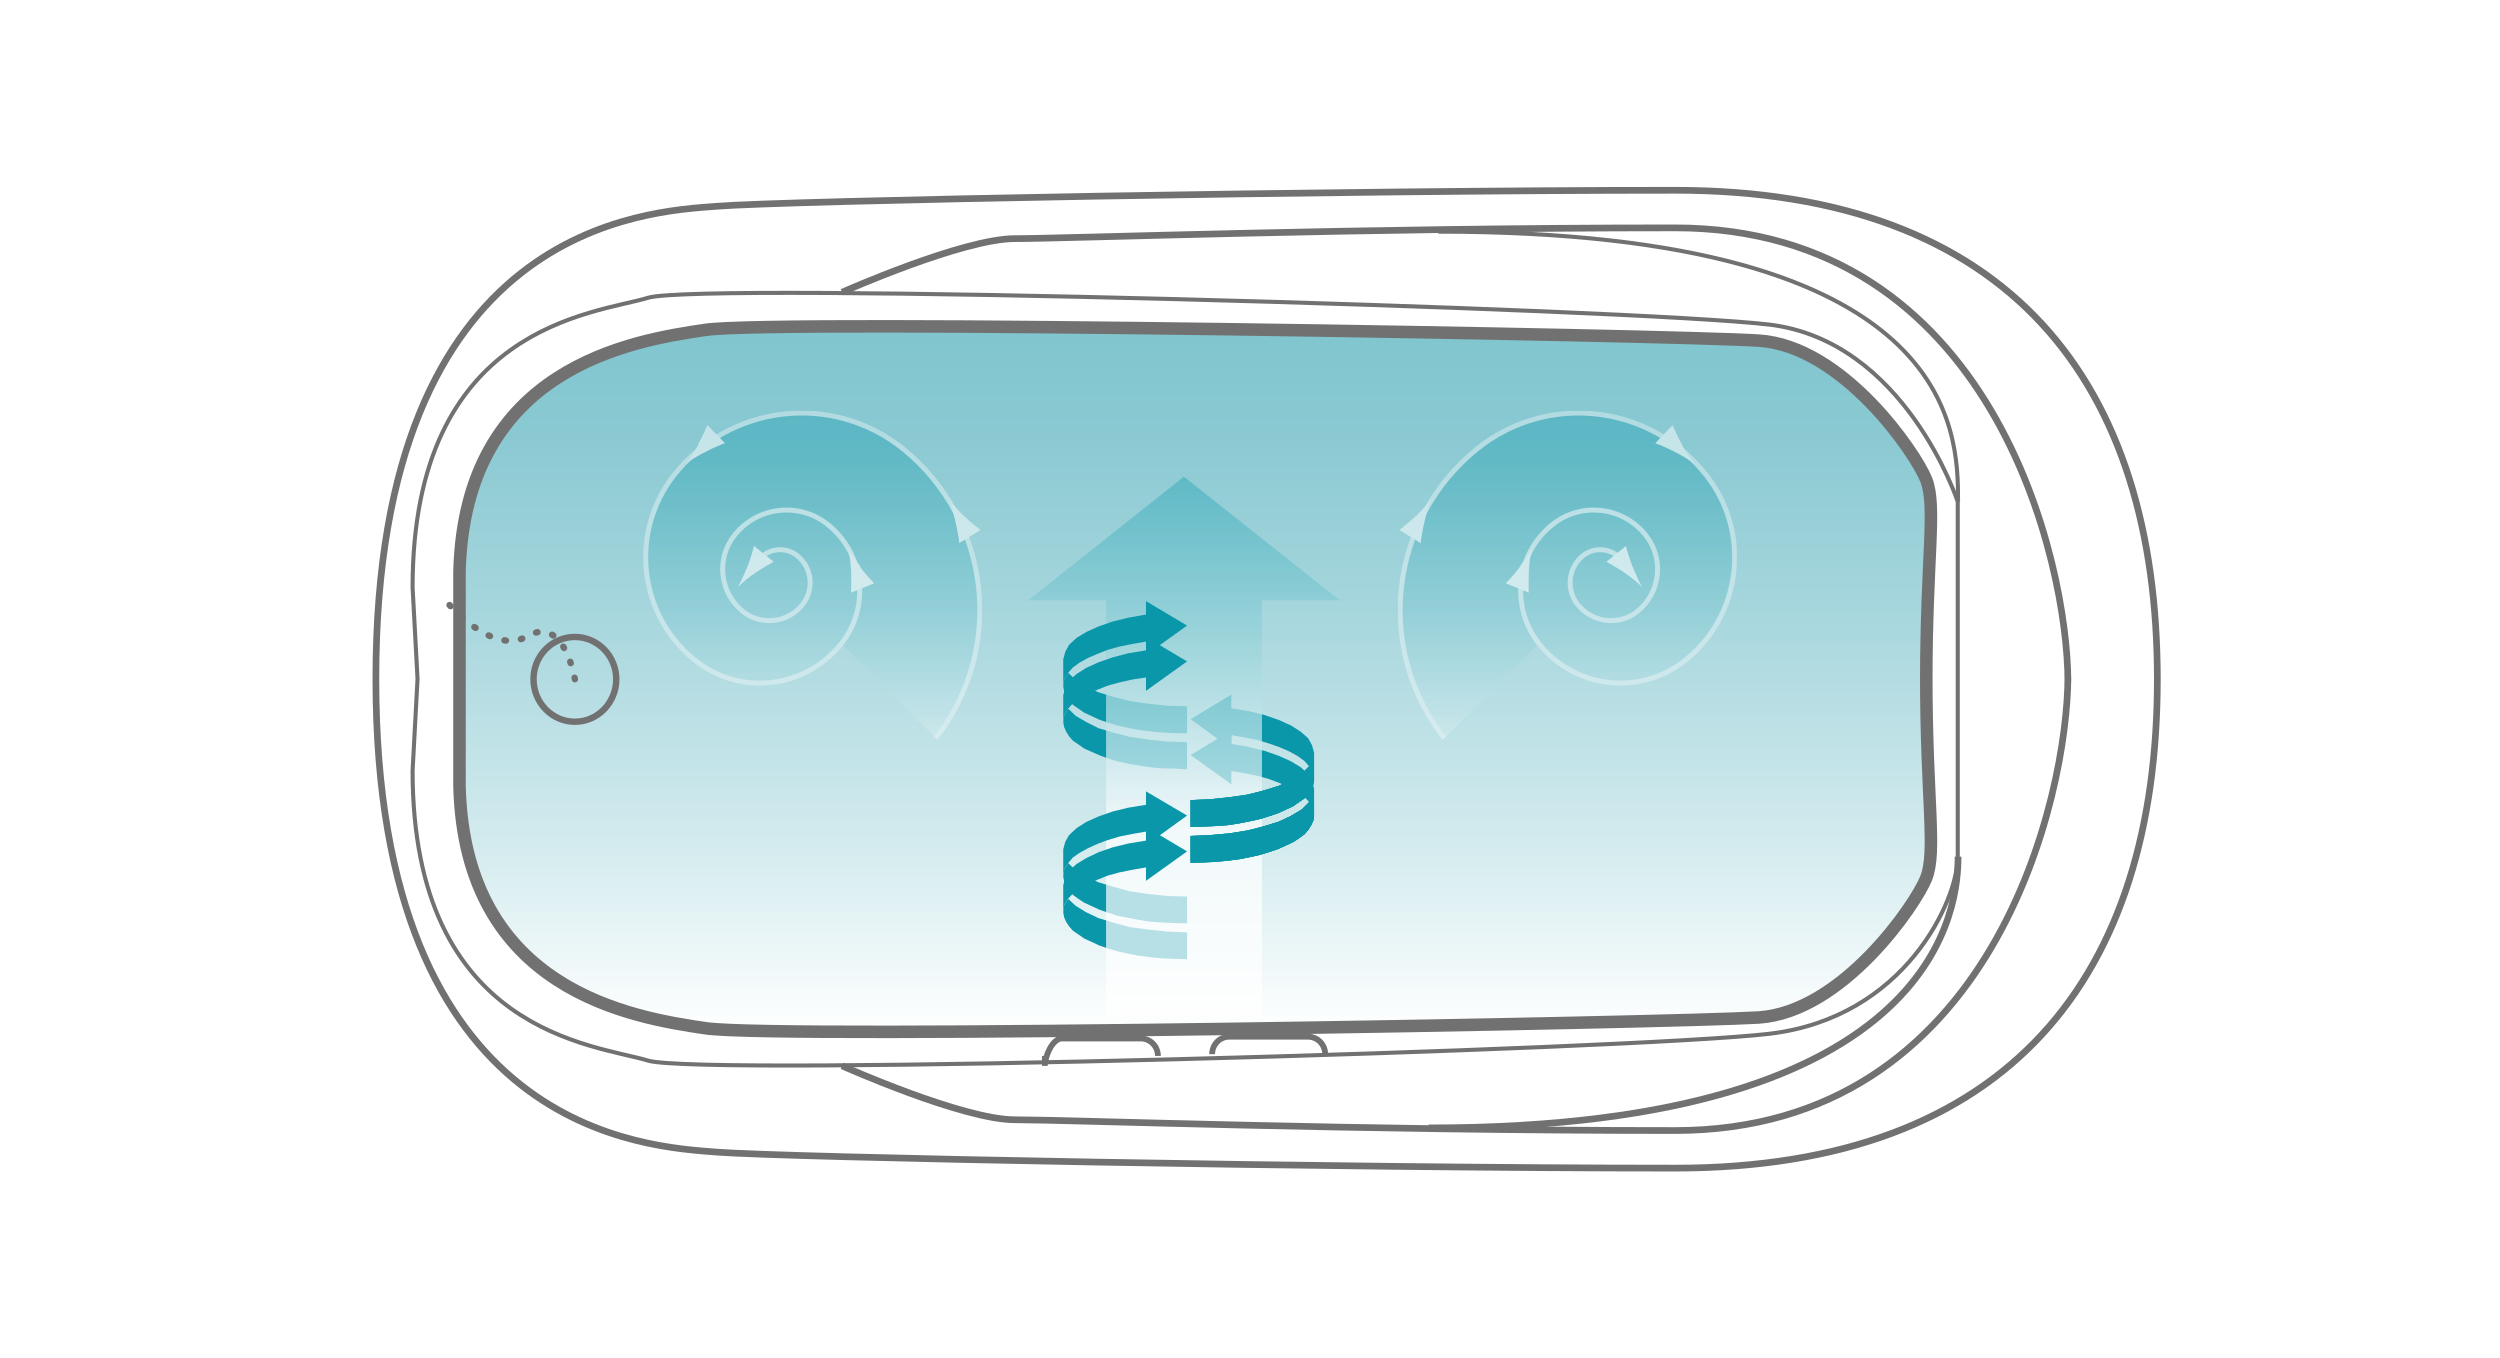 <?xml version="1.0" encoding="UTF-8"?><svg id="_レイヤー_2" xmlns="http://www.w3.org/2000/svg" xmlns:xlink="http://www.w3.org/1999/xlink" viewBox="0 0 85.8 46.61"><defs><style>.cls-1,.cls-2,.cls-3,.cls-4,.cls-5,.cls-6,.cls-7,.cls-8,.cls-9,.cls-10,.cls-11,.cls-12,.cls-13,.cls-14,.cls-15,.cls-16,.cls-17,.cls-18,.cls-19,.cls-20,.cls-21,.cls-22,.cls-23,.cls-24,.cls-25,.cls-26,.cls-27,.cls-28,.cls-29,.cls-30,.cls-31,.cls-32,.cls-33,.cls-34,.cls-35,.cls-36,.cls-37,.cls-38,.cls-39,.cls-40,.cls-41,.cls-42{fill:none;}.cls-2{opacity:.5;}.cls-3{opacity:.7;}.cls-4{stroke:#fff;stroke-width:.17px;}.cls-5{stroke-width:.23px;}.cls-5,.cls-15,.cls-16,.cls-17,.cls-40,.cls-41{stroke:#727171;}.cls-6{clip-path:url(#clippath-8);}.cls-7{clip-path:url(#clippath-7);}.cls-8{clip-path:url(#clippath-6);}.cls-9{clip-path:url(#clippath-9);}.cls-10{clip-path:url(#clippath-5);}.cls-11{clip-path:url(#clippath-3);}.cls-12{clip-path:url(#clippath-4);}.cls-13{clip-path:url(#clippath-2);}.cls-14{clip-path:url(#clippath-1);}.cls-15{stroke-width:.43px;}.cls-16,.cls-17{stroke-width:.22px;}.cls-43{fill:#fff;}.cls-17{stroke-dasharray:0 0 .05 .52;stroke-linecap:round;stroke-linejoin:round;}.cls-44{fill:url(#_名称未設定グラデーション_10-2);}.cls-45{fill:url(#_名称未設定グラデーション_10-3);}.cls-18{clip-path:url(#clippath-13);}.cls-19{clip-path:url(#clippath-14);}.cls-20{clip-path:url(#clippath-12);}.cls-21{clip-path:url(#clippath-11);}.cls-22{clip-path:url(#clippath-18);}.cls-23{clip-path:url(#clippath-19);}.cls-24{clip-path:url(#clippath-17);}.cls-25{clip-path:url(#clippath-16);}.cls-26{clip-path:url(#clippath-10);}.cls-27{clip-path:url(#clippath-15);}.cls-28{clip-path:url(#clippath-25);}.cls-29{clip-path:url(#clippath-22);}.cls-30{clip-path:url(#clippath-23);}.cls-31{clip-path:url(#clippath-24);}.cls-32{clip-path:url(#clippath-21);}.cls-33{clip-path:url(#clippath-20);}.cls-34{clip-path:url(#clippath-30);}.cls-35{clip-path:url(#clippath-29);}.cls-36{clip-path:url(#clippath-26);}.cls-37{clip-path:url(#clippath-28);}.cls-38{clip-path:url(#clippath-27);}.cls-39{clip-path:url(#clippath-31);}.cls-46{fill:url(#_名称未設定グラデーション_10);}.cls-40{stroke-width:.2px;}.cls-41{stroke-width:.14px;}.cls-47{fill:#0b97aa;fill-rule:evenodd;}.cls-42{clip-path:url(#clippath);}.cls-48{fill:url(#_名称未設定グラデーション_7);}</style><clipPath id="clippath"><rect class="cls-1" x="11.67" y="5.3" width="63.59" height="36.01"/></clipPath><clipPath id="clippath-1"><path class="cls-1" d="m24.22,11.32c-2.52.37-8.27,1.29-8.45,8.29v7.38c.18,7.01,5.93,7.93,8.45,8.3,2.52.36,33.26-.19,36.14-.37,2.88-.18,5.4-3.87,5.75-4.79.36-.92,0-2.66,0-6.83,0-4.17.36-5.91,0-6.83-.36-.92-2.88-4.6-5.75-4.78-2.19-.14-20.5-.5-30.25-.5-3.07,0-5.29.03-5.89.12"/></clipPath><linearGradient id="_名称未設定グラデーション_7" x1="-1579.82" y1="349.86" x2="-1578" y2="349.86" gradientTransform="translate(4687.26 -20944.6) rotate(-90) scale(13.28 -13.28)" gradientUnits="userSpaceOnUse"><stop offset="0" stop-color="#fff"/><stop offset=".27" stop-color="#d3ebee"/><stop offset=".6" stop-color="#a6d6dd"/><stop offset=".85" stop-color="#8ac9d2"/><stop offset="1" stop-color="#80c5cf"/></linearGradient><clipPath id="clippath-2"><rect class="cls-1" x="11.67" y="5.3" width="63.59" height="36.01"/></clipPath><clipPath id="clippath-3"><rect class="cls-1" x="22.06" y="14.09" width="11.64" height="11.3"/></clipPath><clipPath id="clippath-4"><rect class="cls-1" x="22.06" y="14.09" width="11.64" height="11.3"/></clipPath><clipPath id="clippath-5"><rect class="cls-1" x="22.06" y="14.09" width="11.64" height="11.3"/></clipPath><clipPath id="clippath-6"><path class="cls-1" d="m23.12,16.31c-1.53,1.96-1.21,4.8.72,6.35,1.55,1.24,3.8.98,5.03-.58l3.24,3.25c2.4-3.06,1.9-7.5-1.12-9.94-1.03-.82-2.26-1.23-3.48-1.23-1.65,0-3.28.73-4.39,2.14"/></clipPath><linearGradient id="_名称未設定グラデーション_10" x1="-1598.22" y1="285.51" x2="-1596.4" y2="285.51" gradientTransform="translate(1775.16 -9754.74) rotate(-90) scale(6.12 -6.12)" gradientUnits="userSpaceOnUse"><stop offset="0" stop-color="#fff"/><stop offset=".05" stop-color="#eff8f9"/><stop offset=".32" stop-color="#9fd6dd"/><stop offset=".56" stop-color="#5fbbc7"/><stop offset=".76" stop-color="#31a7b7"/><stop offset=".91" stop-color="#159bad"/><stop offset="1" stop-color="#0b97aa"/></linearGradient><clipPath id="clippath-7"><rect class="cls-1" x="22.06" y="14.09" width="11.64" height="11.3"/></clipPath><clipPath id="clippath-8"><rect class="cls-1" x="25.32" y="18.74" width="1.23" height="1.41"/></clipPath><clipPath id="clippath-9"><rect class="cls-1" x="25.32" y="18.74" width="1.23" height="1.41"/></clipPath><clipPath id="clippath-10"><rect class="cls-1" x="23.55" y="14.59" width="1.33" height="1.32"/></clipPath><clipPath id="clippath-11"><rect class="cls-1" x="23.55" y="14.59" width="1.33" height="1.32"/></clipPath><clipPath id="clippath-12"><rect class="cls-1" x="32.56" y="17.15" width="1.08" height="1.49"/></clipPath><clipPath id="clippath-13"><rect class="cls-1" x="32.56" y="17.15" width="1.08" height="1.49"/></clipPath><clipPath id="clippath-14"><rect class="cls-1" x="29.09" y="18.81" width=".9" height="1.53"/></clipPath><clipPath id="clippath-15"><rect class="cls-1" x="29.09" y="18.81" width=".9" height="1.53"/></clipPath><clipPath id="clippath-16"><rect class="cls-1" x="47.97" y="14.09" width="11.64" height="11.3"/></clipPath><clipPath id="clippath-17"><rect class="cls-1" x="47.97" y="14.09" width="11.64" height="11.3"/></clipPath><clipPath id="clippath-18"><rect class="cls-1" x="47.97" y="14.09" width="11.64" height="11.3"/></clipPath><clipPath id="clippath-19"><path class="cls-1" d="m50.7,15.4c-3.03,2.43-3.53,6.88-1.13,9.94l3.24-3.25c1.23,1.56,3.48,1.82,5.03.58,1.94-1.55,2.26-4.4.72-6.35-1.11-1.4-2.74-2.14-4.38-2.14-1.22,0-2.45.4-3.48,1.23"/></clipPath><linearGradient id="_名称未設定グラデーション_10-2" y1="283.65" y2="283.65" gradientTransform="translate(1789.36 -9754.74) rotate(-90) scale(6.12 -6.12)" xlink:href="#_名称未設定グラデーション_10"/><clipPath id="clippath-20"><rect class="cls-1" x="47.97" y="14.09" width="11.64" height="11.3"/></clipPath><clipPath id="clippath-21"><rect class="cls-1" x="55.12" y="18.74" width="1.23" height="1.41"/></clipPath><clipPath id="clippath-22"><rect class="cls-1" x="55.12" y="18.74" width="1.23" height="1.41"/></clipPath><clipPath id="clippath-23"><rect class="cls-1" x="56.8" y="14.59" width="1.33" height="1.32"/></clipPath><clipPath id="clippath-24"><rect class="cls-1" x="56.8" y="14.59" width="1.33" height="1.32"/></clipPath><clipPath id="clippath-25"><rect class="cls-1" x="48.04" y="17.15" width="1.08" height="1.49"/></clipPath><clipPath id="clippath-26"><rect class="cls-1" x="48.04" y="17.15" width="1.08" height="1.49"/></clipPath><clipPath id="clippath-27"><rect class="cls-1" x="51.68" y="18.81" width=".9" height="1.53"/></clipPath><clipPath id="clippath-28"><rect class="cls-1" x="51.68" y="18.81" width=".9" height="1.53"/></clipPath><clipPath id="clippath-29"><rect class="cls-1" x="11.67" y="5.3" width="63.59" height="36.01"/></clipPath><clipPath id="clippath-30"><rect class="cls-1" x="35.29" y="16.36" width="10.7" height="18.47"/></clipPath><clipPath id="clippath-31"><polygon class="cls-1" points="35.29 20.6 37.96 20.6 37.96 34.83 43.31 34.83 43.31 20.6 45.98 20.6 40.63 16.36 35.29 20.6"/></clipPath><linearGradient id="_名称未設定グラデーション_10-3" x1="-1584.9" y1="332.49" x2="-1583.07" y2="332.49" gradientTransform="translate(3406.76 -16010.75) rotate(-90) scale(10.12 -10.12)" xlink:href="#_名称未設定グラデーション_10"/></defs><g id="_レイヤー_1-2"><rect class="cls-43" width="85.8" height="46.61"/><g class="cls-42"><path class="cls-43" d="m12.9,23.3c0-15.66,9.35-16.04,11.69-16.22,2.34-.19,21.39-.55,32.9-.55s16.55,6.64,16.55,16.78-5.04,16.78-16.55,16.78-30.57-.37-32.9-.55c-2.33-.19-11.69-.56-11.69-16.23"/><path class="cls-5" d="m12.9,23.3c0-15.66,9.35-16.04,11.69-16.22,2.34-.19,21.39-.55,32.9-.55s16.55,6.64,16.55,16.78-5.04,16.78-16.55,16.78-30.57-.37-32.9-.55c-2.33-.19-11.69-.56-11.69-16.23Z"/><path class="cls-5" d="m67.2,29.4c0,1.48-.36,9.31-18.17,9.31"/><path class="cls-5" d="m28.9,10.03s4.14-1.84,5.93-1.84,11.69-.37,22.65-.37,13.49,11.53,13.49,15.58v-.19c0,4.05-2.52,15.59-13.49,15.59s-20.86-.37-22.65-.37-5.93-1.85-5.93-1.85"/><path class="cls-41" d="m67.2,17.22c0-2.43-.02-9.27-17.84-9.27"/></g><g class="cls-14"><rect class="cls-48" x="15.77" y="11.2" width="50.7" height="24.46"/></g><g class="cls-13"><path class="cls-15" d="m15.77,23.3v-3.69c.18-7.01,5.93-7.92,8.45-8.29,2.52-.36,33.26.18,36.14.37,2.88.18,5.4,3.87,5.75,4.78.36.92,0,2.69,0,6.92v-.19c0,4.24.36,6,0,6.93-.36.92-2.88,4.6-5.75,4.79-2.88.18-33.62.74-36.14.37-2.52-.37-8.27-1.29-8.45-8.3v-3.69Z"/><path class="cls-16" d="m19.73,24.77c-.78,0-1.42-.65-1.42-1.46s.64-1.45,1.42-1.45,1.42.65,1.42,1.45-.63,1.46-1.42,1.46Z"/><path class="cls-17" d="m19.73,23.31s-.36-2.21-1.62-1.48c-1.26.74-2.88-1.29-2.88-1.29"/><path class="cls-40" d="m39.74,36.24h0c0-.33-.26-.6-.59-.6h-2.7c-.33,0-.59.61-.59.94v-.34"/><path class="cls-40" d="m45.48,36.18h0c0-.33-.26-.6-.59-.6h-2.7c-.33,0-.59.27-.59.6"/><path class="cls-41" d="m14.33,23.3l-.17-3.14c0-9.03,6.28-9.39,8.08-9.94,1.8-.55,33.8.37,38.48.92,4.67.56,6.47,6.08,6.47,6.08v6.18-.19,6.19c0,1.49-1.8,5.53-6.47,6.08-4.68.55-36.68,1.47-38.48.92-1.8-.55-8.08-.92-8.08-9.95l.17-3.15Z"/><g class="cls-2"><g class="cls-11"><g class="cls-12"><g class="cls-3"><g class="cls-10"><g class="cls-8"><rect class="cls-46" x="21.59" y="14.18" width="12.93" height="11.16"/></g><g class="cls-7"><path class="cls-4" d="m32.11,25.34c2.4-3.06,1.9-7.5-1.12-9.94-2.42-1.94-5.94-1.53-7.86.91-1.53,1.96-1.22,4.8.72,6.35,1.55,1.24,3.8.98,5.03-.58.99-1.25.78-3.07-.46-4.07-.99-.8-2.44-.63-3.22.37-.63.8-.5,1.96.29,2.6.63.51,1.56.4,2.06-.24.4-.51.32-1.26-.19-1.67-.4-.32-1-.26-1.32.15"/></g></g></g><g class="cls-6"><g class="cls-9"><path class="cls-43" d="m25.65,19.45c.11-.28.16-.47.23-.71l.67.54c-.08.04-.39.22-.63.38-.26.18-.47.36-.6.49.09-.15.21-.41.33-.7"/></g></g><g class="cls-26"><g class="cls-21"><path class="cls-43" d="m23.96,15.25c.14-.26.22-.44.32-.66l.6.62c-.09.03-.41.16-.67.3-.28.14-.52.29-.66.4.11-.14.26-.38.42-.65"/></g></g><g class="cls-20"><g class="cls-18"><path class="cls-43" d="m33.09,17.71c.21.21.37.32.56.48l-.73.45c0-.09-.06-.45-.13-.74-.07-.31-.15-.59-.22-.75.11.15.3.35.52.57"/></g></g><g class="cls-19"><g class="cls-27"><path class="cls-43" d="m29.52,19.46c.18.24.31.38.48.56l-.79.32c0-.09.01-.45,0-.75-.02-.32-.06-.6-.1-.78.09.16.24.4.43.65"/></g></g></g></g></g><g class="cls-2"><g class="cls-25"><g class="cls-24"><g class="cls-3"><g class="cls-22"><g class="cls-23"><rect class="cls-44" x="47.17" y="14.18" width="12.93" height="11.16"/></g><g class="cls-33"><path class="cls-4" d="m49.57,25.34c-2.4-3.06-1.9-7.5,1.13-9.94,2.42-1.94,5.94-1.53,7.86.91,1.54,1.96,1.22,4.8-.72,6.35-1.55,1.24-3.8.98-5.03-.58-.98-1.25-.78-3.07.46-4.07.99-.8,2.44-.63,3.22.37.63.8.5,1.96-.29,2.6-.63.51-1.55.4-2.06-.24-.4-.51-.32-1.26.19-1.67.41-.32,1-.26,1.32.15"/></g></g></g><g class="cls-32"><g class="cls-29"><path class="cls-43" d="m56.03,19.45c-.11-.28-.16-.47-.23-.71l-.67.54c.08.04.39.22.63.38.26.18.47.36.6.49-.09-.15-.21-.41-.33-.7"/></g></g><g class="cls-30"><g class="cls-31"><path class="cls-43" d="m57.72,15.25c-.14-.26-.22-.44-.32-.66l-.59.62c.08.03.41.16.67.3.28.14.52.29.66.4-.11-.14-.26-.38-.42-.65"/></g></g><g class="cls-28"><g class="cls-36"><path class="cls-43" d="m48.59,17.71c-.22.21-.37.32-.56.48l.73.45c0-.09.06-.45.13-.74.07-.31.15-.59.22-.75-.11.15-.3.35-.52.57"/></g></g><g class="cls-38"><g class="cls-37"><path class="cls-43" d="m52.16,19.46c-.18.24-.31.38-.48.56l.79.32c-.01-.09-.01-.45,0-.75.02-.32.06-.6.1-.78-.08.16-.24.4-.42.65"/></g></g></g></g></g></g><polygon class="cls-47" points="40.86 29.61 41.28 29.6 41.71 29.58 42.13 29.54 42.52 29.49 42.88 29.42 43.24 29.34 43.56 29.24 43.86 29.14 44.38 28.9 44.58 28.77 44.77 28.63 44.9 28.48 45 28.32 45.07 28.17 45.1 28 45.1 27.07 45.03 26.81 44.9 26.57 44.64 26.33 44.31 26.13 43.89 25.94 43.4 25.77 42.88 25.64 42.26 25.53 42.26 25.07 40.86 25.91 42.26 26.92 42.26 26.46 42.72 26.54 43.17 26.63 43.56 26.74 43.93 26.88 44.25 27.03 44.54 27.18 44.77 27.35 44.93 27.53 44.68 27.78 44.31 28 43.89 28.2 43.37 28.36 42.82 28.5 42.2 28.6 41.54 28.66 40.86 28.69 40.86 29.61"/><polygon class="cls-47" points="40.74 26.4 40.32 26.38 39.89 26.37 39.46 26.33 39.07 26.27 38.72 26.21 38.35 26.13 38.02 26.03 37.73 25.92 37.21 25.69 37.01 25.55 36.82 25.42 36.69 25.27 36.59 25.11 36.52 24.95 36.49 24.78 36.52 24.55 36.66 24.32 36.92 24.57 37.28 24.78 37.7 24.99 38.23 25.15 38.78 25.29 39.4 25.38 40.05 25.45 40.74 25.47 40.74 26.4"/><polygon class="cls-47" points="40.74 32.92 40.32 32.91 39.89 32.89 39.46 32.85 39.07 32.8 38.72 32.73 38.35 32.65 38.02 32.55 37.73 32.45 37.21 32.21 37.01 32.07 36.82 31.94 36.69 31.79 36.59 31.64 36.52 31.48 36.49 31.31 36.52 31.07 36.66 30.85 36.92 31.09 37.28 31.31 37.7 31.51 38.23 31.67 38.78 31.82 39.4 31.9 40.05 31.97 40.74 32 40.74 32.92"/><polygon class="cls-47" points="40.86 28.38 41.28 28.37 41.71 28.35 42.13 28.32 42.52 28.26 42.88 28.19 43.24 28.11 43.56 28.01 43.86 27.91 44.38 27.67 44.58 27.53 44.77 27.4 44.9 27.26 45 27.09 45.07 26.93 45.1 26.77 45.1 25.84 45.03 25.58 44.9 25.34 44.64 25.11 44.31 24.9 43.89 24.71 43.4 24.54 42.88 24.41 42.26 24.31 42.26 23.84 40.86 24.68 42.26 25.7 42.26 25.23 42.72 25.31 43.17 25.4 43.56 25.52 43.93 25.65 44.25 25.79 44.54 25.95 44.77 26.12 44.93 26.3 44.68 26.55 44.31 26.77 43.89 26.97 43.37 27.13 42.82 27.27 42.2 27.36 41.54 27.43 40.86 27.46 40.86 28.38"/><polygon class="cls-47" points="40.74 25.17 40.32 25.16 39.89 25.14 39.46 25.1 39.07 25.05 38.72 24.98 38.35 24.9 38.02 24.8 37.73 24.7 37.21 24.46 37.01 24.32 36.82 24.19 36.69 24.04 36.59 23.88 36.52 23.73 36.49 23.56 36.52 23.32 36.66 23.09 36.92 23.34 37.28 23.56 37.7 23.76 38.23 23.92 38.78 24.06 39.4 24.15 40.05 24.22 40.74 24.24 40.74 25.17"/><polygon class="cls-47" points="40.74 31.69 40.32 31.68 39.89 31.66 39.46 31.63 39.07 31.57 38.72 31.5 38.35 31.43 38.02 31.32 37.73 31.22 37.21 30.98 37.01 30.85 36.82 30.71 36.69 30.57 36.59 30.41 36.52 30.25 36.49 30.08 36.52 29.84 36.66 29.62 36.92 29.87 37.28 30.08 37.7 30.28 38.23 30.44 38.78 30.59 39.4 30.68 40.05 30.75 40.74 30.77 40.74 31.69"/><g class="cls-35"><g class="cls-3"><g class="cls-34"><g class="cls-39"><rect class="cls-45" x="35.29" y="16.36" width="10.7" height="18.47"/></g></g></g></g><polygon class="cls-47" points="40.86 28.38 41.28 28.37 41.71 28.35 42.13 28.32 42.52 28.26 42.88 28.19 43.24 28.11 43.56 28.01 43.86 27.91 44.38 27.67 44.58 27.53 44.77 27.4 44.9 27.26 45 27.09 45.07 26.93 45.1 26.77 45.07 26.53 44.93 26.3 44.68 26.55 44.31 26.77 43.89 26.97 43.37 27.13 42.82 27.27 42.2 27.36 41.54 27.43 40.86 27.46 40.86 28.38"/><polygon class="cls-47" points="40.86 28.38 41.28 28.37 41.71 28.35 42.13 28.32 42.52 28.26 42.88 28.19 43.24 28.11 43.56 28.01 43.86 27.91 44.38 27.67 44.58 27.53 44.77 27.4 44.9 27.26 45 27.09 45.07 26.93 45.1 26.77 45.07 26.53 44.93 26.3 44.68 26.55 44.31 26.77 43.89 26.97 43.37 27.13 42.82 27.27 42.2 27.36 41.54 27.43 40.86 27.46 40.86 28.38"/><polygon class="cls-47" points="40.86 28.38 41.28 28.37 41.71 28.35 42.13 28.32 42.52 28.26 42.88 28.19 43.24 28.11 43.56 28.01 43.86 27.91 44.38 27.67 44.58 27.53 44.77 27.4 44.9 27.26 45 27.09 45.07 26.93 45.1 26.77 45.07 26.53 44.93 26.3 44.68 26.55 44.31 26.77 43.89 26.97 43.37 27.13 42.82 27.27 42.2 27.36 41.54 27.43 40.86 27.46 40.86 28.38"/><polygon class="cls-47" points="39.33 27.62 38.72 27.72 38.19 27.85 37.7 28.02 37.28 28.21 36.95 28.42 36.69 28.66 36.56 28.89 36.49 29.15 36.49 30.08 36.52 29.84 36.66 29.62 36.82 29.43 37.05 29.27 37.34 29.11 37.67 28.96 38.02 28.83 38.42 28.71 38.87 28.62 39.33 28.54 39.33 29.01 40.74 27.99 39.33 27.16 39.33 27.62"/><polygon class="cls-47" points="39.33 21.09 38.72 21.2 38.19 21.33 37.7 21.5 37.28 21.69 36.95 21.89 36.69 22.13 36.56 22.37 36.49 22.63 36.49 23.56 36.52 23.32 36.66 23.09 36.82 22.91 37.05 22.74 37.34 22.58 37.67 22.44 38.02 22.3 38.42 22.19 38.87 22.1 39.33 22.02 39.33 22.48 40.74 21.47 39.33 20.63 39.33 21.09"/><polygon class="cls-47" points="40.86 29.61 41.28 29.6 41.71 29.58 42.13 29.54 42.52 29.49 42.88 29.42 43.24 29.34 43.56 29.24 43.86 29.14 44.38 28.9 44.58 28.77 44.77 28.63 44.9 28.48 45 28.32 45.07 28.17 45.1 28 45.07 27.76 44.93 27.53 44.68 27.78 44.31 28 43.89 28.2 43.37 28.36 42.82 28.5 42.2 28.6 41.54 28.66 40.86 28.69 40.86 29.61"/><polygon class="cls-47" points="40.86 29.61 41.28 29.6 41.71 29.58 42.13 29.54 42.52 29.49 42.88 29.42 43.24 29.34 43.56 29.24 43.86 29.14 44.38 28.9 44.58 28.77 44.77 28.63 44.9 28.48 45 28.32 45.07 28.17 45.1 28 45.07 27.76 44.93 27.53 44.68 27.78 44.31 28 43.89 28.2 43.37 28.36 42.82 28.5 42.2 28.6 41.54 28.66 40.86 28.69 40.86 29.61"/><polygon class="cls-47" points="40.86 29.61 41.28 29.6 41.71 29.58 42.13 29.54 42.52 29.49 42.88 29.42 43.24 29.34 43.56 29.24 43.86 29.14 44.38 28.9 44.58 28.77 44.77 28.63 44.9 28.48 45 28.32 45.07 28.17 45.1 28 45.07 27.76 44.93 27.53 44.68 27.78 44.31 28 43.89 28.2 43.37 28.36 42.82 28.5 42.2 28.6 41.54 28.66 40.86 28.69 40.86 29.61"/><polygon class="cls-47" points="39.33 28.85 38.72 28.95 38.19 29.08 37.7 29.25 37.28 29.45 36.95 29.65 36.69 29.88 36.56 30.12 36.49 30.38 36.49 31.31 36.52 31.07 36.66 30.84 36.82 30.67 37.05 30.5 37.34 30.34 37.67 30.19 38.02 30.05 38.42 29.94 38.87 29.85 39.33 29.77 39.33 30.23 40.74 29.22 39.33 28.38 39.33 28.85"/><polygon class="cls-47" points="39.33 22.32 38.72 22.42 38.19 22.56 37.7 22.73 37.28 22.92 36.95 23.13 36.69 23.36 36.56 23.6 36.49 23.86 36.49 24.78 36.52 24.55 36.66 24.32 36.82 24.14 37.05 23.97 37.34 23.81 37.67 23.67 38.02 23.53 38.42 23.42 38.87 23.32 39.33 23.25 39.33 23.71 40.74 22.7 39.33 21.86 39.33 22.32"/></g></svg>